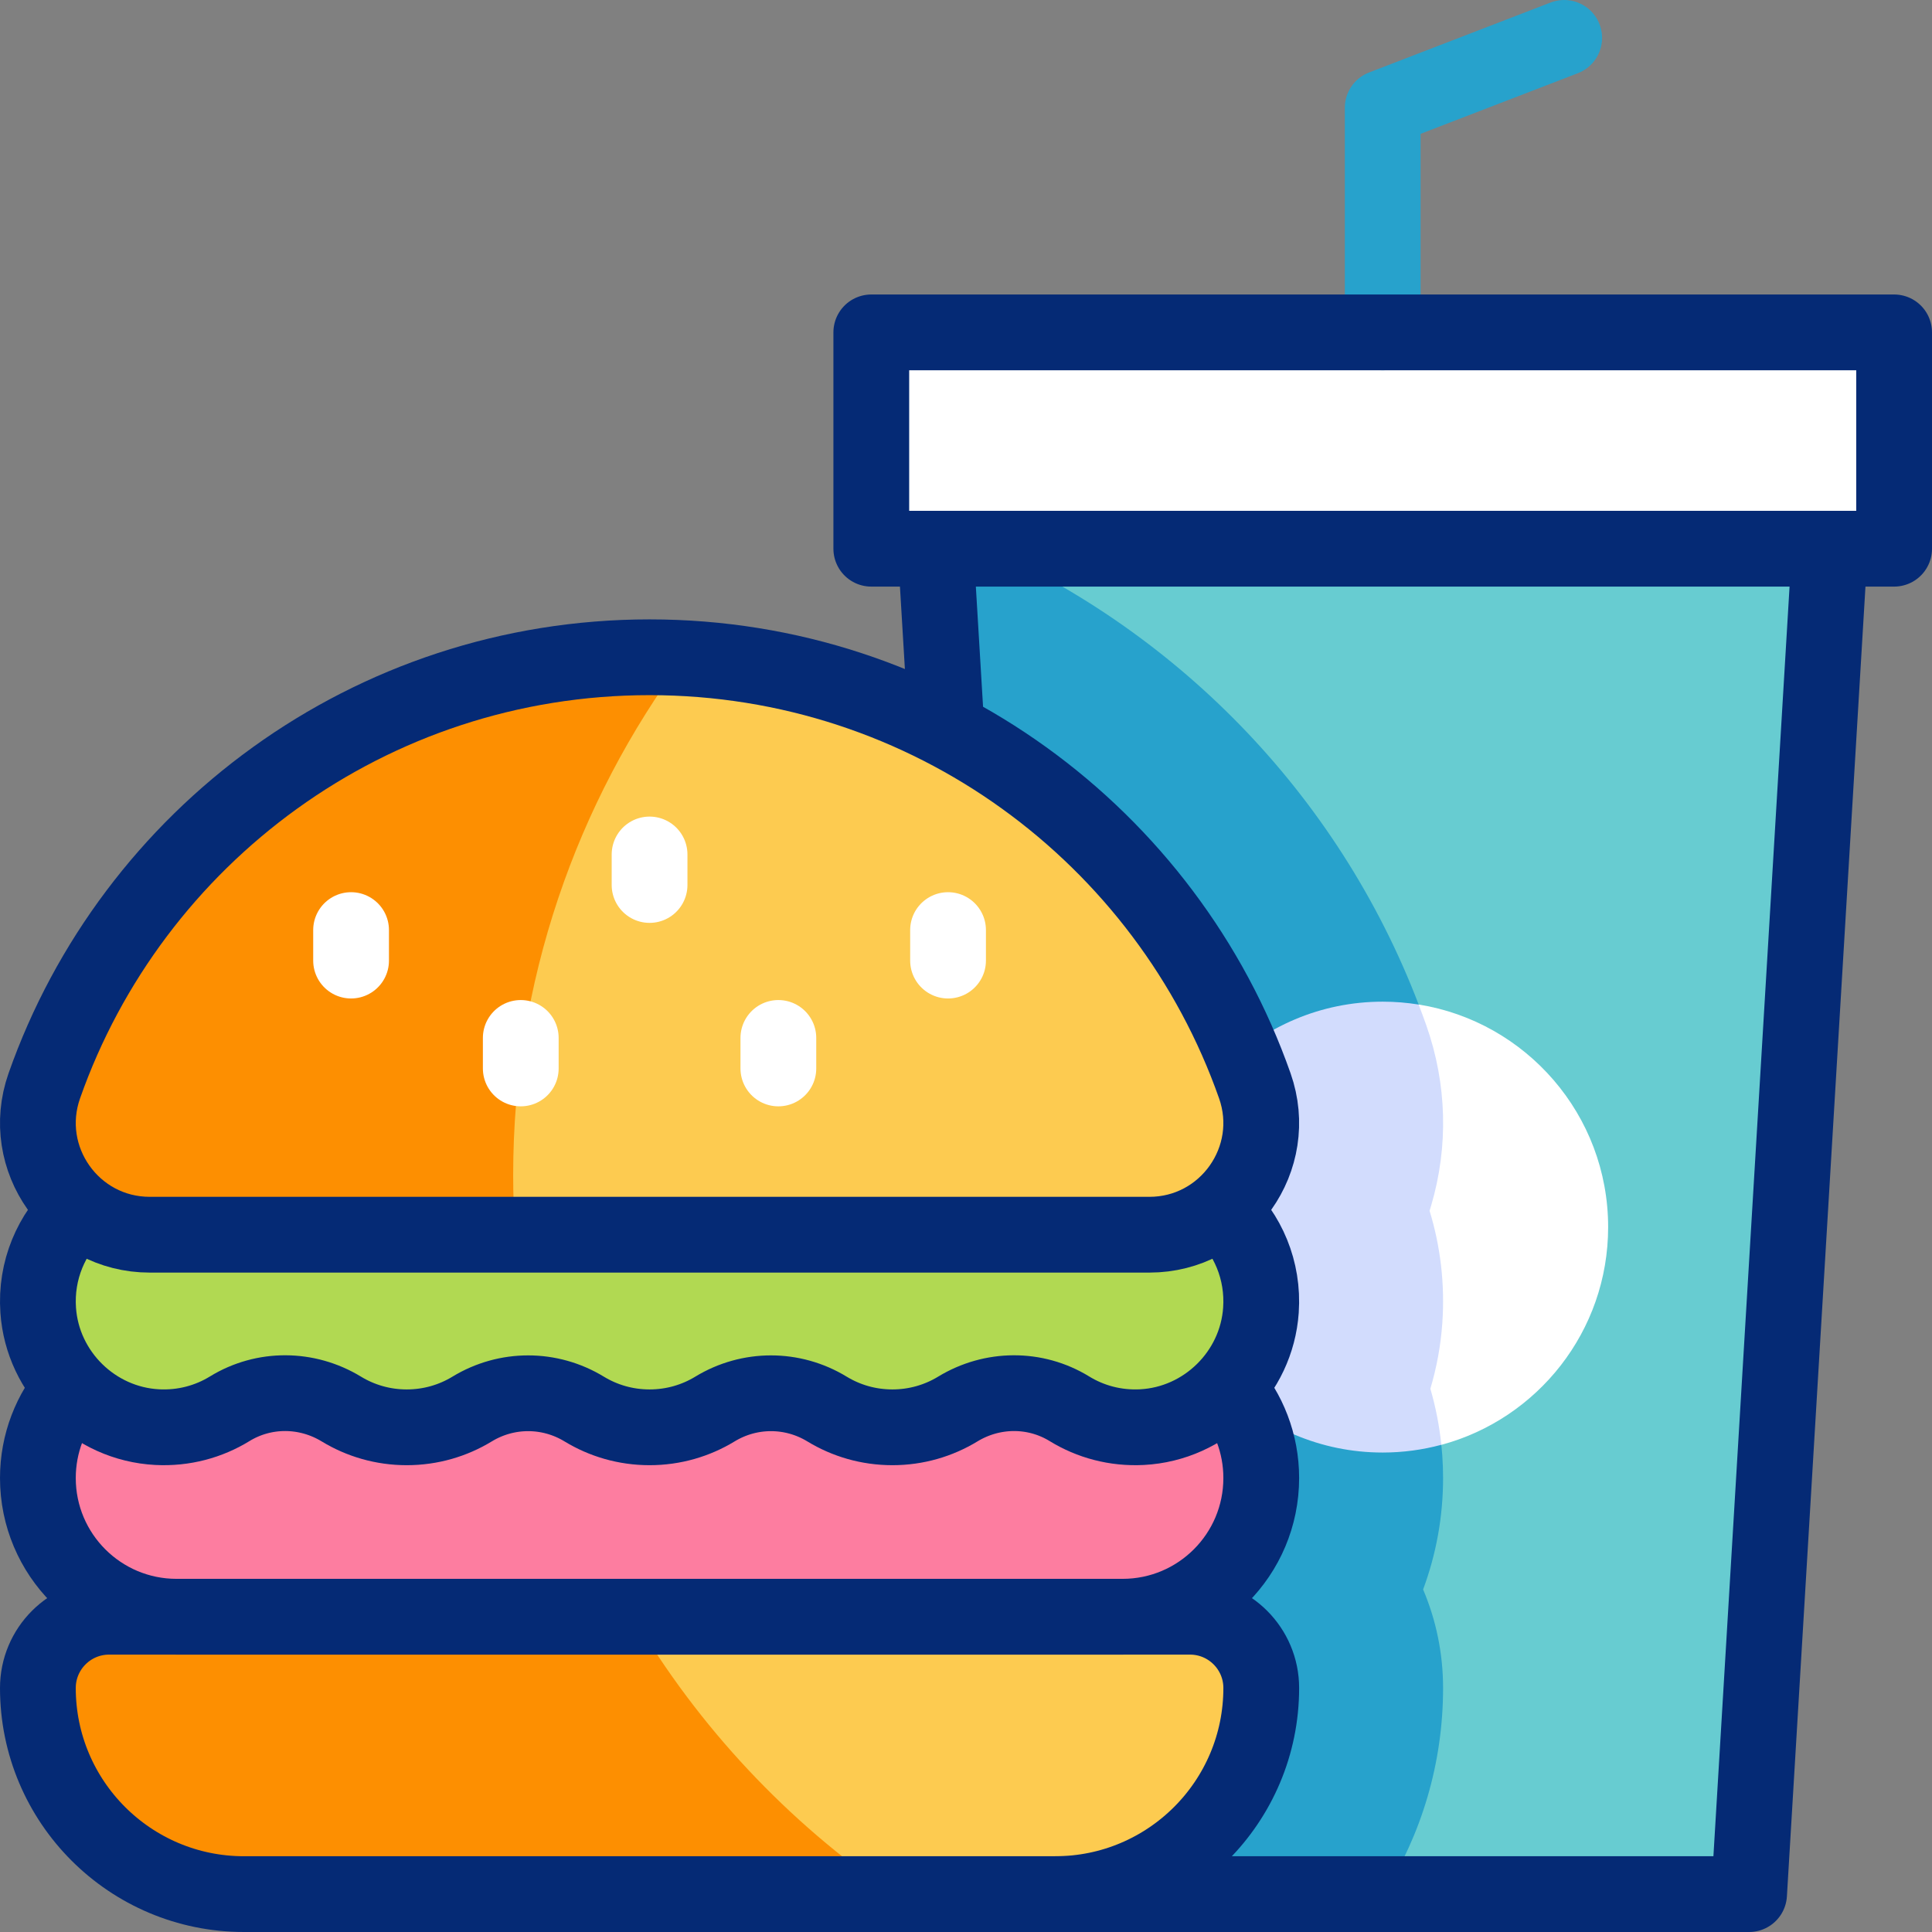 <svg xmlns="http://www.w3.org/2000/svg" xmlns:xlink="http://www.w3.org/1999/xlink" id="Layer_1" x="0px" y="0px" viewBox="0 0 510 510" style="enable-background:new 0 0 510 510;" xml:space="preserve"><rect x="0" y="0" width="510" height="510" fill="#808080" stroke="none"/><g>	<g>		<polygon style="fill:#67CCD1;" points="461.717,500 483.018,144.849 246.982,144.849 268.283,500 &#9;&#9;"></polygon>		<path style="fill:#27A2CC;" d="M268.283,500h96.966c9.933-15.774,15.688-34.431,15.688-54.409c0-9.222-1.879-18.015-5.272-26.014&#10;&#9;&#9;&#9;c3.408-9.165,5.272-19.076,5.272-29.413c0-8.041-1.146-15.974-3.354-23.58c1.681-5.645,2.749-11.48,3.158-17.397&#10;&#9;&#9;&#9;c0.702-10.149-0.477-20.147-3.368-29.572c0.147-0.471,0.292-0.945,0.432-1.42c4.593-15.628,4.149-32.053-1.283-47.496&#10;&#9;&#9;&#9;c-20.083-57.095-62.579-101.871-115.507-125.851h-14.032L268.283,500z"></path>		<rect x="230" y="87.738" style="fill:#FFFFFF;" width="270" height="57.11"></rect>		<path style="fill:#FFFFFF;" d="M380.481,381.401c25.36-6.814,44.029-29.965,44.029-57.477c0-29.636-21.663-54.211-50.017-58.757&#10;&#9;&#9;&#9;l-21.939,76.957L380.481,381.401z"></path>		<path style="fill:#D2DCFD;" d="M305.49,323.924c0,32.866,26.644,59.51,59.51,59.51c5.355,0,10.541-0.719,15.478-2.045&#10;&#9;&#9;&#9;c-0.525-5.029-1.494-9.983-2.895-14.804c1.681-5.645,2.749-11.48,3.158-17.397c0.702-10.149-0.477-20.147-3.368-29.572&#10;&#9;&#9;&#9;c0.147-0.471,0.292-0.945,0.432-1.42c4.593-15.628,4.149-32.053-1.283-47.496c-0.652-1.854-1.331-3.695-2.03-5.523&#10;&#9;&#9;&#9;c-3.092-0.496-6.26-0.762-9.491-0.762C332.134,264.414,305.49,291.058,305.49,323.924z"></path>		<path style="fill:#FD7DA0;" d="M296.326,426.776H46.612c-20.22,0-36.612-16.392-36.612-36.612v0&#10;&#9;&#9;&#9;c0-20.22,16.392-36.612,36.612-36.612h249.714c20.22,0,36.612,16.392,36.612,36.612v0&#10;&#9;&#9;&#9;C332.938,410.384,316.546,426.776,296.326,426.776z"></path>		<path style="fill:#FDCB50;" d="M278.529,500H64.409C34.36,500,10,475.64,10,445.591v0c0-10.391,8.424-18.815,18.815-18.815&#10;&#9;&#9;&#9;h285.308c10.391,0,18.815,8.424,18.815,18.815v0C332.938,475.64,308.578,500,278.529,500z"></path>		<path style="fill:#FD8F01;" d="M167.222,426.776H28.815C18.424,426.776,10,435.2,10,445.591l0,0C10,475.64,34.36,500,64.409,500&#10;&#9;&#9;&#9;H235.83C207.926,480.969,184.444,455.942,167.222,426.776z"></path>		<path style="fill:#B1D952;" d="M43.265,310.243c-19.154,0-34.528,16.189-33.183,35.631c1.149,16.62,14.771,29.989,31.408,30.854&#10;&#9;&#9;&#9;c7.034,0.366,13.62-1.456,19.141-4.844c9.056-5.558,20.4-5.46,29.476,0.065c5.031,3.062,10.939,4.826,17.26,4.826&#10;&#9;&#9;&#9;c6.321,0,12.228-1.763,17.259-4.825c9.116-5.548,20.469-5.548,29.584,0c5.031,3.062,10.938,4.825,17.259,4.825&#10;&#9;&#9;&#9;c6.321,0,12.228-1.763,17.259-4.825c9.116-5.548,20.469-5.548,29.584,0c5.031,3.062,10.938,4.825,17.259,4.825&#10;&#9;&#9;&#9;c6.321,0,12.229-1.764,17.26-4.826c9.077-5.524,20.42-5.623,29.476-0.065c5.521,3.389,12.108,5.21,19.143,4.844&#10;&#9;&#9;&#9;c16.637-0.865,30.258-14.235,31.407-30.854c1.344-19.441-14.03-35.63-33.184-35.63H43.265z"></path>		<path style="fill:#FDCB50;" d="M303.409,325.932c20.346,0,34.583-20.112,27.832-39.305&#10;&#9;&#9;&#9;c-23.177-65.891-85.957-113.125-159.773-113.125c-73.815,0-136.596,47.234-159.772,113.125&#10;&#9;&#9;&#9;c-6.751,19.193,7.486,39.305,27.832,39.305H303.409z"></path>		<path style="fill:#FD8F01;" d="M135.464,310.243c0-51.128,16.725-98.346,44.99-136.499c-2.976-0.156-5.97-0.242-8.985-0.242&#10;&#9;&#9;&#9;c-73.815,0-136.595,47.234-159.772,113.125c-6.751,19.193,7.486,39.305,27.832,39.305h96.479&#10;&#9;&#9;&#9;C135.658,320.746,135.464,315.518,135.464,310.243z"></path>	</g>	<g>					<polyline style="fill:none;stroke:#27A2CC;stroke-width:20;stroke-linecap:round;stroke-linejoin:round;stroke-miterlimit:10;" points="&#10;&#9;&#9;&#9;365,87.738 365,28.464 412.909,10 &#9;&#9;"></polyline>					<line style="fill:none;stroke:#052A75;stroke-width:20;stroke-linejoin:round;stroke-miterlimit:10;" x1="246.982" y1="144.849" x2="249.852" y2="192.699"></line>		<polyline style="fill:none;stroke:#052A75;stroke-width:20;stroke-linejoin:round;stroke-miterlimit:10;" points="278.529,500 &#10;&#9;&#9;&#9;461.717,500 483.018,144.849 &#9;&#9;"></polyline>		<path style="fill:none;stroke:#052A75;stroke-width:20;stroke-linejoin:round;stroke-miterlimit:10;" d="M18.969,366.173&#10;&#9;&#9;&#9;C13.387,372.6,10,380.984,10,390.164v0c0,20.22,16.392,36.612,36.612,36.612h249.714c20.22,0,36.612-16.392,36.612-36.612v0&#10;&#9;&#9;&#9;c0-9.18-3.387-17.564-8.969-23.99"></path>		<path style="fill:none;stroke:#052A75;stroke-width:20;stroke-linejoin:round;stroke-miterlimit:10;" d="M278.529,500H64.409&#10;&#9;&#9;&#9;C34.36,500,10,475.64,10,445.591v0c0-10.391,8.424-18.815,18.815-18.815h285.308c10.391,0,18.815,8.424,18.815,18.815v0&#10;&#9;&#9;&#9;C332.938,475.64,308.578,500,278.529,500z"></path>		<path style="fill:none;stroke:#052A75;stroke-width:20;stroke-linejoin:round;stroke-miterlimit:10;" d="M20.666,319.112&#10;&#9;&#9;&#9;c-7.088,6.569-11.315,16.18-10.584,26.762c1.149,16.62,14.771,29.989,31.408,30.854c7.034,0.365,13.62-1.456,19.141-4.844&#10;&#9;&#9;&#9;c9.056-5.558,20.4-5.46,29.476,0.065c5.031,3.062,10.939,4.826,17.26,4.826c6.321,0,12.228-1.763,17.259-4.825&#10;&#9;&#9;&#9;c9.116-5.548,20.469-5.548,29.584,0c5.031,3.062,10.938,4.825,17.259,4.825c6.321,0,12.229-1.763,17.259-4.825&#10;&#9;&#9;&#9;c9.116-5.548,20.469-5.548,29.584,0c5.031,3.062,10.938,4.825,17.259,4.825c6.321,0,12.229-1.764,17.26-4.826&#10;&#9;&#9;&#9;c9.077-5.524,20.42-5.623,29.476-0.065c5.521,3.389,12.108,5.21,19.143,4.844c16.637-0.865,30.258-14.235,31.407-30.854&#10;&#9;&#9;&#9;c0.731-10.582-3.496-20.192-10.584-26.761"></path>		<path style="fill:none;stroke:#052A75;stroke-width:20;stroke-linejoin:round;stroke-miterlimit:10;" d="M303.409,325.932&#10;&#9;&#9;&#9;c20.346,0,34.583-20.112,27.832-39.305c-23.177-65.891-85.957-113.125-159.773-113.125c-73.815,0-136.596,47.234-159.772,113.125&#10;&#9;&#9;&#9;c-6.751,19.193,7.486,39.305,27.832,39.305H303.409z"></path>					<line style="fill:none;stroke:#FFFFFF;stroke-width:20;stroke-linecap:round;stroke-linejoin:round;stroke-miterlimit:10;" x1="171.469" y1="225.559" x2="171.469" y2="233.616"></line>					<line style="fill:none;stroke:#FFFFFF;stroke-width:20;stroke-linecap:round;stroke-linejoin:round;stroke-miterlimit:10;" x1="205.469" y1="273.987" x2="205.469" y2="282.044"></line>					<line style="fill:none;stroke:#FFFFFF;stroke-width:20;stroke-linecap:round;stroke-linejoin:round;stroke-miterlimit:10;" x1="250.262" y1="245.517" x2="250.262" y2="253.573"></line>					<line style="fill:none;stroke:#FFFFFF;stroke-width:20;stroke-linecap:round;stroke-linejoin:round;stroke-miterlimit:10;" x1="137.469" y1="273.987" x2="137.469" y2="282.044"></line>					<line style="fill:none;stroke:#FFFFFF;stroke-width:20;stroke-linecap:round;stroke-linejoin:round;stroke-miterlimit:10;" x1="92.676" y1="245.517" x2="92.676" y2="253.573"></line>					<rect x="230" y="87.738" style="fill:none;stroke:#052A75;stroke-width:20;stroke-linejoin:round;stroke-miterlimit:10;" width="270" height="57.11"></rect>	</g></g><g></g><g></g><g></g><g></g><g></g><g></g><g></g><g></g><g></g><g></g><g></g><g></g><g></g><g></g><g></g></svg>